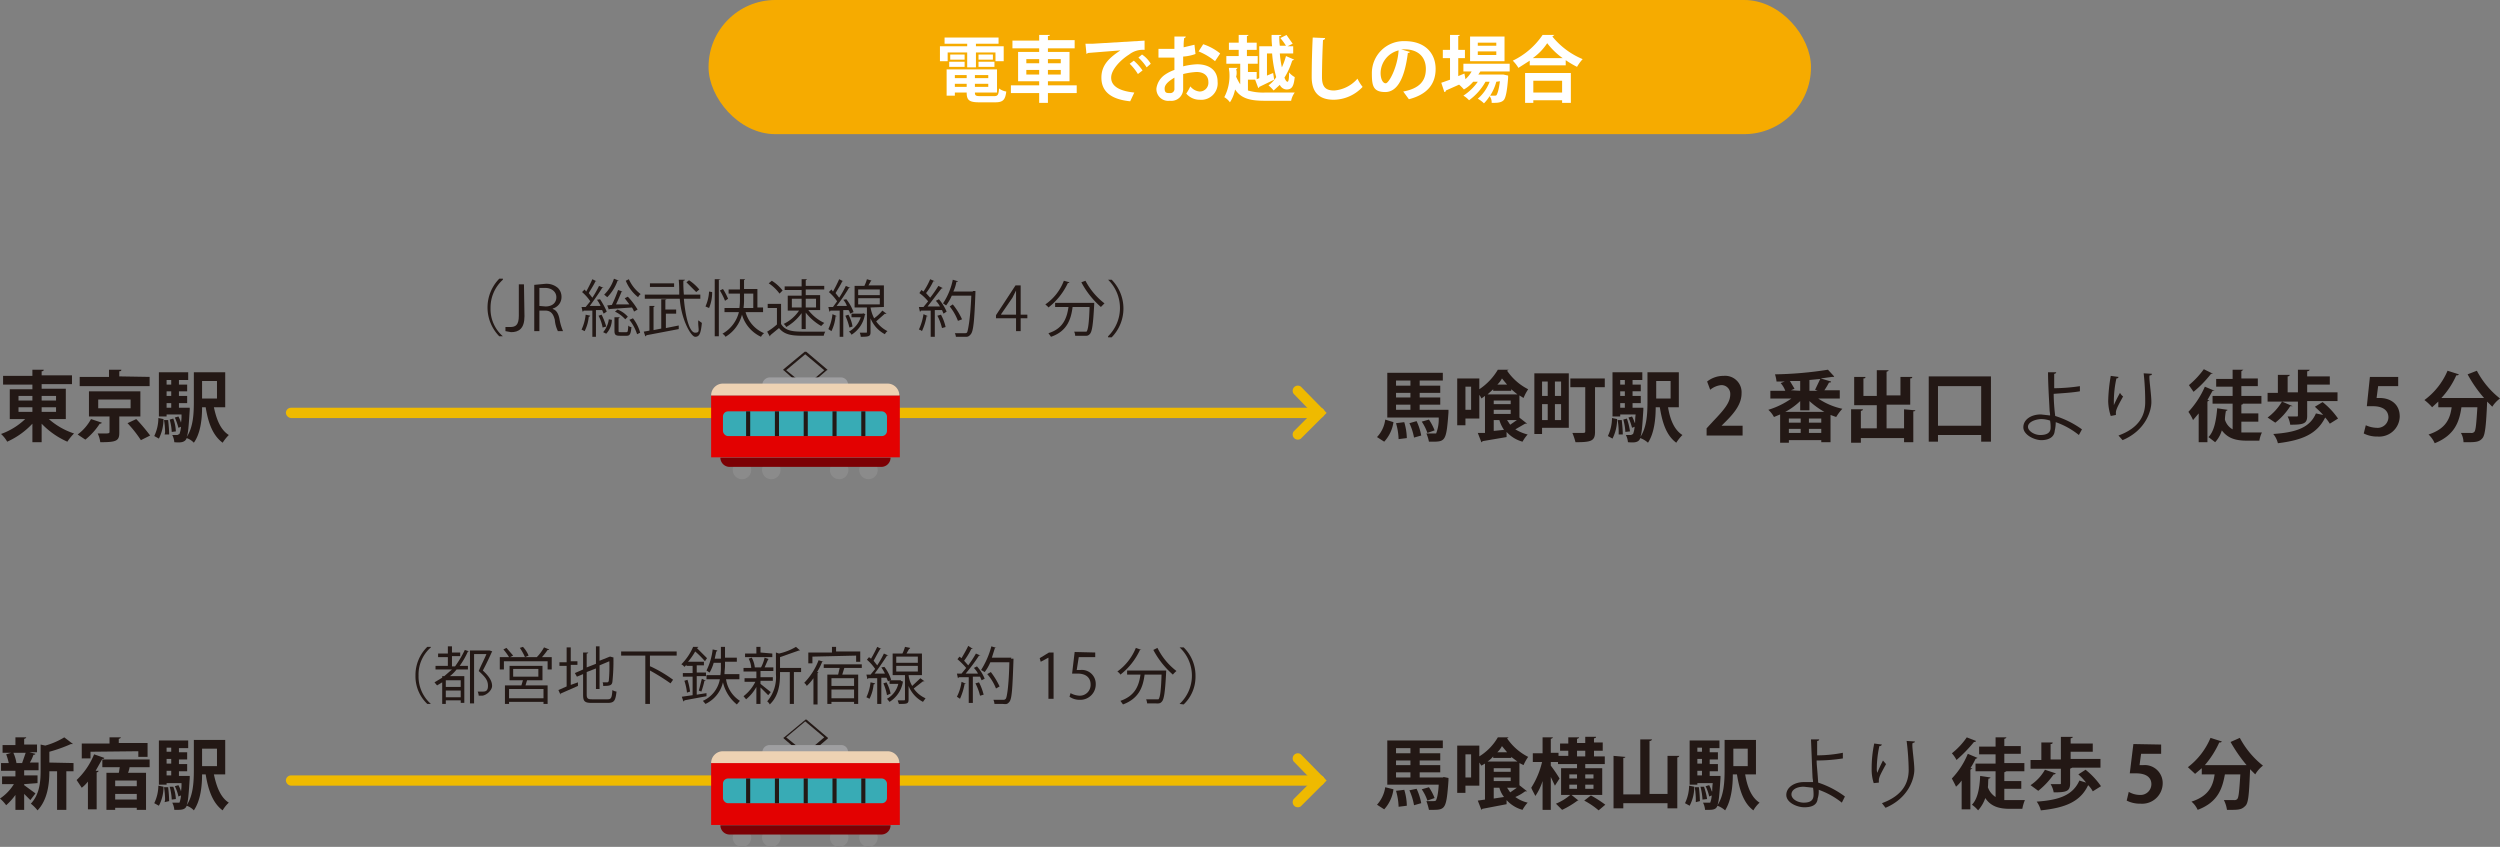 <svg xmlns="http://www.w3.org/2000/svg" xmlns:xlink="http://www.w3.org/1999/xlink" viewBox="0 0 486.2 164.7"><rect x="0" y="0" width="486.2" height="164.7" fill="#808080" stroke="none"/><defs><style>.cls-1{fill:none;}.cls-2{fill:#231815;}.cls-3{fill:#efba00;}.cls-4{fill:#f6ab00;}.cls-5{fill:#fff;}.cls-6{fill:#8b8b8b;}.cls-7{fill:#9f9fa1;}.cls-8{fill:#7c0004;}.cls-9{fill:#e30101;}.cls-10{fill:#edd2b3;}.cls-11{fill:#38abb5;}.cls-12{clip-path:url(#clip-path);}.cls-13{clip-path:url(#clip-path-2);}</style><clipPath id="clip-path"><rect class="cls-1" x="140.6" y="80" width="31.9" height="4.81" rx="1"/></clipPath><clipPath id="clip-path-2"><rect class="cls-1" x="140.6" y="151.4" width="31.9" height="4.81" rx="1"/></clipPath></defs><g id="レイヤー_2" data-name="レイヤー 2"><g id="レイヤー_1-2" data-name="レイヤー 1"><g id="access_map02"><path class="cls-2" d="M12.8,81.5H9.5a13.9,13.9,0,0,0,4.9,2.8,10.1,10.1,0,0,0-1.3,1.6,15.6,15.6,0,0,1-5-3.5V86H6.3V82.4a15.2,15.2,0,0,1-4.9,3.5A6.1,6.1,0,0,0,.2,84.4a13.3,13.3,0,0,0,4.7-2.9h-3V75.7H6.3v-.9H.6V73.1H6.3V71.9H8.5c0,.2-.1.3-.4.3v.8H14v1.7H8.1v.9h4.7ZM3.6,77v.9H6.3V77Zm0,2.2v.9H6.3v-.9ZM10.9,77H8.1v.9h2.8Zm0,3.1v-.9H8.1v.9Z"/><path class="cls-2" d="M19.8,82.2c-.1.2-.2.2-.4.2a13.3,13.3,0,0,1-2.8,3.1l-1.5-1a9.1,9.1,0,0,0,2.6-3Zm9.3-8.9v1.8H15.5V73.3h5.7V71.9h2.4c0,.2-.1.3-.4.3v1ZM27.3,81H23.2v3.2c0,1.6-.7,1.8-3.7,1.8a5.5,5.5,0,0,0-.5-1.7h1.6c.6,0,.7-.1.7-.3V81h-4V76.1h10Zm-8.2-3.3v1.7h6.3V77.7Zm8.3,7.9a23.3,23.3,0,0,0-2.6-3.3l1.7-.8a35.4,35.4,0,0,1,2.7,3.2Z"/><path class="cls-2" d="M31.8,81.5a8.5,8.5,0,0,1-.9,3.8l-.9-.5a8.2,8.2,0,0,0,.8-3.5Zm12-2.3H41.6c.5,2.4,1.3,4.4,2.9,5.4a8.8,8.8,0,0,0-1.2,1.5c-1.9-1.4-2.8-3.8-3.3-6.9h-.7c0,2.3-.3,5.1-1.6,6.9a3.4,3.4,0,0,0-1.4-.9c-.3.9-1.3.9-2.4.8a3.7,3.7,0,0,0-.4-1.4h1l.4-.2a5,5,0,0,0,.3-1.4l-.5.2a12.1,12.1,0,0,0-.7-2l.7-.2a6.1,6.1,0,0,1,.5,1.2h0a7.6,7.6,0,0,0,.1-1.6H32.4V81H30.9V72.4h5.7v1.5H34.8v.9h1.6v1.3H34.8V77h1.6v1.4H34.8v.9h2.1v.4c-.2,3.1-.3,4.7-.6,5.3,1.3-1.9,1.4-4.7,1.4-6.9V72.4h6.1ZM32,84.5a1.5,1.5,0,0,0,.1-.7,13.6,13.6,0,0,0-.2-2.1h.8c.1.9.2,2,.2,2.8Zm1.3-10.6h-.9v.9h.9Zm0,3.1v-.9h-.9V77Zm-.9,1.4v.9h.9v-.9Zm1,5.6a10.9,10.9,0,0,0-.4-2.4l.7-.2a7.9,7.9,0,0,1,.5,2.5Zm8.8-9.9H39.3v3.4h2.9Z"/><path class="cls-2" d="M271,82.1a7.1,7.1,0,0,1-1.8,3.8l-1.4-.9a6,6,0,0,0,1.6-3.4Zm9.7-2.4h1v.5c-.4,5.5-.6,5.7-3.1,5.7h-.7a7.5,7.5,0,0,0-.5-1.6h1.9a7.6,7.6,0,0,0,.5-3.1h-10V72.5h10.8V74h-4.5v1h4v1.4h-4v.9h4v1.4h-4v1h4.6ZM274.3,74h-2.8v1h2.8Zm0,3.3v-.9h-2.8v.9Zm-2.8,1.4v1h2.8v-1Zm.5,6.7a12.4,12.4,0,0,0-.5-3.1l1.6-.2a11.8,11.8,0,0,1,.5,3.1Zm3-.3a11.3,11.3,0,0,0-.9-2.8l1.4-.4a11.3,11.3,0,0,1,.9,2.8Zm2.9-3.5a10.6,10.6,0,0,1,1.1,2.1l-1.4.5a9,9,0,0,0-1.1-2.2Z"/><path class="cls-2" d="M295.6,81.3l1.4,1.1h-.4l-1.9,1.1a8.7,8.7,0,0,0,2.4,1,7.1,7.1,0,0,0-1,1.4,6.5,6.5,0,0,1-3.1-1.9V85l-4.7.8a.2.2,0,0,1-.2.2l-.7-1.8h1.4V77l-.7.5a2.5,2.5,0,0,0-.4-.7v4.6H285v1.3h-1.6V73.6h4.3v2.1a11.7,11.7,0,0,0,3.6-3.8h2.1l-.3.2a10.9,10.9,0,0,0,4.1,3.6,9.1,9.1,0,0,0-.9,1.7l-.8-.5v4.3Zm-9.5-1.6V75.2H285v4.5Zm4.3-3.7v-.3l-1.1,1h5.8l-1.2-1V76Zm3.4,2.6v-.7h-3.3v.7Zm-3.3,1.1v.8h3.3v-.8Zm0,4.1,2-.2a6.6,6.6,0,0,1-.9-1.9h-1.1Zm2.6-9-1-1.2a4.7,4.7,0,0,1-.9,1.2Zm0,6.9.6.9,1.3-.9Z"/><path class="cls-2" d="M305.1,72.6V83.2h-5.2v1.2h-1.5V72.6ZM301,74.2h-1.1V77H301Zm-1.1,4.4v3.1H301V78.6Zm3.7-1.6V74.2h-1.2V77Zm-1.2,4.7h1.2V78.6h-1.2Zm9.7-8.1v1.7h-1.9V84c0,1.8-.8,2-3.8,2a12.7,12.7,0,0,0-.6-1.8h1.5c1,0,1,0,1-.4V75.3h-2.9V73.6Z"/><path class="cls-2" d="M314.5,81.5a8.5,8.5,0,0,1-.9,3.8l-.9-.5a8.2,8.2,0,0,0,.8-3.5Zm12-2.3h-2.1c.4,2.4,1.2,4.4,2.8,5.4a8.8,8.8,0,0,0-1.2,1.5c-1.9-1.4-2.7-3.8-3.2-6.9H322c0,2.3-.3,5.1-1.5,6.9a4.6,4.6,0,0,0-1.5-.9c-.3.9-1.2.9-2.4.8a3.7,3.7,0,0,0-.4-1.4h1l.4-.2a5,5,0,0,0,.3-1.4l-.5.2a12.1,12.1,0,0,0-.7-2l.7-.2a6.1,6.1,0,0,1,.5,1.2h.1a9.7,9.7,0,0,1,.1-1.6h-3V81h-1.5V72.4h5.8v1.5h-1.9v.9h1.6v1.3h-1.6V77h1.6v1.4h-1.6v.9h2.1v.4c-.2,3.1-.3,4.7-.6,5.3,1.3-1.9,1.4-4.7,1.4-6.9V72.4h6.1Zm-11.7,5.3v-.7a13.6,13.6,0,0,0-.2-2.1h.8c.1.9.2,2,.2,2.8ZM316,73.9h-.9v.9h.9Zm0,3.1v-.9h-.9V77Zm-.9,1.4v.9h.9v-.9Zm1,5.6a10.9,10.9,0,0,0-.4-2.4l.7-.2a12.9,12.9,0,0,1,.6,2.5Zm8.8-9.9h-2.8v3.4h2.8Z"/><path class="cls-2" d="M338.9,84.7h-7V83.3l1.2-1.3c2.2-2.3,3.4-3.7,3.4-5.3a1.7,1.7,0,0,0-1.8-1.8,4,4,0,0,0-2.1.9l-.6-1.6a5.1,5.1,0,0,1,3.2-1.1,3.2,3.2,0,0,1,3.5,3.4c0,2-1.3,3.7-3,5.4l-.9.9h4.1Z"/><path class="cls-2" d="M357.8,77.5h-4.2a13.4,13.4,0,0,0,4.7,2,9.5,9.5,0,0,0-1.2,1.6l-1.1-.4V86h-1.8v-.4h-6.3v.5h-1.7V80.6l-1.2.5a4.9,4.9,0,0,0-1.1-1.4,15.7,15.7,0,0,0,4.5-2.2h-4.1V76h2.9a4.6,4.6,0,0,0-.9-1.5l.8-.3h-1.6a7,7,0,0,0-.3-1.4,71.8,71.8,0,0,0,10.3-.9l1.2,1.3c0,.1-.1.1-.2.1h-.2l-2.2.3,2,.6c0,.2-.2.2-.4.2a11.9,11.9,0,0,1-.9,1.5h3Zm-7.7.5a12.7,12.7,0,0,1-2.9,2.1h7.6a15.4,15.4,0,0,1-2.9-2.1v1.8h-1.8Zm.1,4.2v-.8h-2.3v.8Zm-2.3,1.2v.8h2.3v-.8Zm2.2-7.4V74.1h-2l.9,1.5-.7.3Zm4.1,6.2v-.8h-2.4v.8Zm-2.4,2h2.4v-.8h-2.4Zm1.7-8.2-.5-.2,1-2.1-2.1.2V76Z"/><path class="cls-2" d="M370.3,79.6l2.2.2c0,.1-.1.2-.4.2v6h-1.8v-.8h-8.4v.9H360V79.6h2.3c0,.2-.2.3-.4.3v3.4H365V78.8h-4.4V73.3h2.2c0,.2-.1.3-.4.3v3.4H365v-5h2.3c0,.1-.1.2-.4.3v4.6h2.7V73.3h2.3c0,.2-.1.3-.4.3v5.1h-4.6v4.6h3.4Z"/><path class="cls-2" d="M375.1,73.2h12.1V85.9h-1.9V84.6h-8.4v1.3h-1.8Zm1.8,9.6h8.4V75.1h-8.4Z"/><path class="cls-2" d="M404.3,84.6a15.3,15.3,0,0,0-4.5-2.5,7.9,7.9,0,0,1-.2,1.7c-.1,1.3-1.3,1.8-2.6,1.8s-3.5-1-3.5-2.5,1.5-2.5,3.4-2.5l1.8.2c0-.4-.1-.8-.1-1.1-.1-2-.3-5.1-.3-7.3h1.6a.4.4,0,0,1-.4.3v2.8a35.2,35.2,0,0,0,5-.4v1c-1.7.3-4,.4-5.1.5a37.3,37.3,0,0,0,.3,4.3,18.1,18.1,0,0,1,5.2,2.6Zm-7.4-3.1c-1.4.1-2.5.7-2.5,1.5s1.2,1.6,2.4,1.6,2-.4,2-1.4a6.6,6.6,0,0,0-.1-1.4A5.7,5.7,0,0,0,396.9,81.5Z"/><path class="cls-2" d="M410.5,80.9A9.8,9.8,0,0,1,410,78a32.5,32.5,0,0,1,.5-4.9l1.5.2c0,.2-.2.3-.4.3a21.2,21.2,0,0,0-.5,4.4v.8a26.8,26.8,0,0,1,1.2-2.4,2,2,0,0,0,.6.7c-1.1,2-1.4,2.6-1.4,3.2v.4Zm8-8.2c0,.2-.1.3-.4.3s.3,3.5.3,5.2-1.1,5.5-5.6,7.4l-.8-.9c4.1-1.5,5.2-4,5.2-6.5a49.8,49.8,0,0,0-.3-5.6Z"/><path class="cls-2" d="M430.7,76h-.4l-1,1.8h.4l-.4.3V86h-1.7V80.4l-1.1,1.3a8.3,8.3,0,0,0-.9-1.6,17.3,17.3,0,0,0,3.2-4.9Zm-.3-3.3H430a22.3,22.3,0,0,1-3.4,3.5l-.9-1.3a17,17,0,0,0,2.9-3.1Zm5.5,9.3v2.1h4a6,6,0,0,0-.5,1.6H437c-2.1,0-3.7-.4-4.9-2a5.8,5.8,0,0,1-1.3,2.3L429.5,85c1.1-1.1,1.5-3.2,1.7-5.6l2,.3c0,.1-.1.2-.3.2a11.1,11.1,0,0,0-.2,1.7,3.2,3.2,0,0,0,1.5,1.9v-5h-3.9V77h3.9V75.2H431V73.7h3.2V71.9h2.1l-.4.3v1.4h3.2v1.5h-3.2V77h3.9v1.5h-3.6c0,.1-.1.2-.3.2v1.7h3.3V82Z"/><path class="cls-2" d="M448.7,80.9c0,1.5-.7,1.7-3.3,1.7a4.9,4.9,0,0,0-.5-1.6h1.7c.2,0,.3,0,.3-.2V78.1H441V76.4h2V72.9h2.3c0,.2-.2.3-.4.3v3.1h2V71.9h2.3a.5.5,0,0,1-.5.3v1h4.4v1.6h-4.4v1.5h5.9v1.7h-5.9ZM445.9,79h-.5a12.6,12.6,0,0,1-2.9,3.2l-1.5-1a10.4,10.4,0,0,0,2.8-3.1Zm5.8-.8a14.9,14.9,0,0,1,3,3.2l-1.6,1a7.4,7.4,0,0,0-.9-1.2c-1.6,3.2-4.4,4.4-9.2,5a4.4,4.4,0,0,0-.9-1.8c4.4-.3,7.1-1.2,8.3-4l1.4.3c-.5-.6-1.1-1.1-1.6-1.6Z"/><path class="cls-2" d="M466.4,73.3v1.8h-3.9l-.3,2.3h.6c2,0,3.9,1.1,3.9,3.6a4,4,0,0,1-4.3,3.9,5.7,5.7,0,0,1-2.7-.6l.4-1.6a5.4,5.4,0,0,0,2.1.5,2.1,2.1,0,0,0,2.3-2c0-1.4-1.1-2.2-3-2.2h-1.2l.6-5.7Z"/><path class="cls-2" d="M483.1,77.4a25.1,25.1,0,0,1-3.2-4.6l1.8-.7a16.7,16.7,0,0,0,4.5,5.4,5.7,5.7,0,0,0-1.5,1.6l-1-1c-.2,4.7-.4,6.5-.9,7.1s-1,.8-2.6.8h-1.1a3.7,3.7,0,0,0-.5-1.8h1.9a.8.8,0,0,0,.7-.2c.3-.3.4-1.7.6-4.8h-3.1c-.4,2.7-1.2,5.4-5.2,7a5.2,5.2,0,0,0-1.2-1.7c3.4-1.1,4.2-3.1,4.5-5.3h-2.6V78.1L473,79.2a10,10,0,0,0-1.5-1.4,13.7,13.7,0,0,0,4.5-5.7l2.2.7c-.1.2-.3.2-.5.2a16,16,0,0,1-2.9,4.4h8.3Z"/><path class="cls-2" d="M97.8,54.4a7.3,7.3,0,0,0-2.4,5.5,7,7,0,0,0,2.4,5.5h-.7a8,8,0,0,1,0-11.2h.7Z"/><path class="cls-2" d="M102,61.5c0,2.4-1.1,3.1-2.6,3.1l-1.1-.2v-.8h.9c1.1,0,1.7-.4,1.7-2.2V55.3h1Z"/><path class="cls-2" d="M107.5,60.1c.7.2,1.1.9,1.3,1.9a10.4,10.4,0,0,0,.7,2.4h-1a6,6,0,0,1-.6-2.2c-.3-1.2-.8-1.8-1.9-1.8h-1.1v4h-1v-9l2.1-.2a3.4,3.4,0,0,1,2.5.8,2.4,2.4,0,0,1,.7,1.7,2.3,2.3,0,0,1-1.7,2.3Zm-1.4-.5c1.3,0,2.1-.7,2.1-1.8s-1-1.8-2.1-1.8h-1.2v3.5Z"/><path class="cls-2" d="M116.7,58.2a14.7,14.7,0,0,1,1.3,2.4l-.6.4-.3-.7h-1.2v5.2h-.7V60.4h-1.7a.2.2,0,0,1-.2.2l-.2-.9h.8l.9-1.1a9,9,0,0,0-1.6-1.8l.5-.5.3.4c.4-.7.9-1.7,1.2-2.4l.8.4h-.2c-.3.7-.9,1.6-1.3,2.3l.7.9a18.6,18.6,0,0,0,1.3-2.3l.9.4h-.3c-.6,1-1.6,2.4-2.4,3.5h2.1a6.3,6.3,0,0,0-.7-1.2Zm-1.9,3.2c-.1.1-.1.2-.3.2a7.7,7.7,0,0,1-.8,2.8l-.6-.3a9.2,9.2,0,0,0,.8-2.9Zm2.4,2.3a7.9,7.9,0,0,0-.8-2.3l.6-.2a13.6,13.6,0,0,1,.9,2.3Zm1.8-1.5a4.1,4.1,0,0,1-1.1,2.7l-.6-.3a4.8,4.8,0,0,0,1.1-2.5Zm1.4-7.6h-.3a8.7,8.7,0,0,1-2,3.2l-.6-.5a7.4,7.4,0,0,0,1.9-3.1ZM119,59.3a25.2,25.2,0,0,0,1.2-2.9l.9.3h-.2c-.3.7-.7,1.7-1.1,2.5h2.6l-.9-1.2.6-.3a13.8,13.8,0,0,1,1.9,2.5l-.7.4a3,3,0,0,0-.4-.8l-4.4.3c0,.1,0,.1-.1.1l-.3-.8Zm1.3,5c0,.3,0,.3.4.3h1.1c.3,0,.3-.1.4-1.3a.7.7,0,0,0,.6.3c-.1,1.3-.3,1.7-.9,1.7h-1.3c-.9,0-1.1-.2-1.1-1V61.7h1a.2.2,0,0,1-.2.2Zm1.3-2.2a6.5,6.5,0,0,0-2-1.5l.5-.4a5.1,5.1,0,0,1,2,1.4Zm.7-7.8a7.4,7.4,0,0,0,2.3,2.9,1.5,1.5,0,0,0-.5.6,7.7,7.7,0,0,1-2.4-3.2ZM123.9,65a8.6,8.6,0,0,0-1.5-2.8l.7-.3a8.1,8.1,0,0,1,1.4,2.8Z"/><path class="cls-2" d="M129.5,61v2.8l2.5-.5V64l-6.3,1.2a.2.2,0,0,1-.2.2l-.3-.9,1.1-.2V59.5h1a.2.2,0,0,1-.2.2v4.5l1.5-.3V58.2h1c0,.1-.1.1-.2.1v1.9h2.1V61Zm6.7-2.9H133c.3,3.6,1.1,6.6,2.2,6.6s.5-.7.6-2.4l.7.5c-.2,2.1-.5,2.7-1.3,2.7s-2.7-3.3-3-7.4h-6.8v-.8h6.7c0-.9,0-1.9-.1-2.9h1.2c0,.1-.1.2-.3.2a24.4,24.4,0,0,0,.1,2.7h3.2Zm-5.1-3v.7h-4.7v-.7Zm2.9-.6a9,9,0,0,1,2,1.8l-.6.5-1.9-1.9Z"/><path class="cls-2" d="M138.5,56.8a7.8,7.8,0,0,1-.6,3.1l-.7-.3a8.2,8.2,0,0,0,.7-2.9Zm.5-2.5h1.1c0,.1-.1.1-.3.1V65.4H139Zm1.6,1.9a11.8,11.8,0,0,1,1,1.9l-.6.4a12.4,12.4,0,0,0-1-2Zm7.8,4.5H145a6.2,6.2,0,0,0,3.6,4.1,2,2,0,0,0-.6.7,6.9,6.9,0,0,1-3.7-4.3,7.1,7.1,0,0,1-3.2,4.3,1.7,1.7,0,0,0-.6-.6,6.6,6.6,0,0,0,3.2-4.2h-2.8v-.8h2.9a12.1,12.1,0,0,0,.1-1.9v-.9h-2.2v-.8h2.2v-2h1c0,.1-.1.1-.2.2v1.7h2.6v3.6h1.1Zm-3.7-3.6V58a12.1,12.1,0,0,1-.1,1.9h1.9V57.1Z"/><path class="cls-2" d="M151.9,59.1V63c.9,1.5,2.6,1.5,4.8,1.5h3.8a2.6,2.6,0,0,0-.3.8h-3.3c-2.5,0-4.2,0-5.4-1.5l-1.7,1.4c0,.1,0,.2-.1.2l-.5-.9a11.5,11.5,0,0,0,1.9-1.4V59.9h-1.8v-.8Zm-1.8-4.5a7.8,7.8,0,0,1,2.1,1.9l-.6.6a8.1,8.1,0,0,0-2.1-2Zm5.8,9.4V60.9a9.6,9.6,0,0,1-3,2.7,1.5,1.5,0,0,0-.5-.6,7.5,7.5,0,0,0,3-2.6h-2.2V57.5h2.7V56.4h-3.3v-.7h3.3V54.3h1c0,.1,0,.1-.2.2v1.1h3.6v.7h-3.6v1.1h2.8v2.9h-2.3a8.4,8.4,0,0,0,3.1,2.5l-.6.6a10.4,10.4,0,0,1-3-2.6V64ZM154,58.1v1.7h1.9V58.1Zm4.7,0h-2v1.7h2Z"/><path class="cls-2" d="M164.6,58.2a9.1,9.1,0,0,1,1.4,2.5l-.7.3a1.1,1.1,0,0,0-.3-.7h-1v5.2h-.7V60.4h-1.8a.2.2,0,0,1-.2.2l-.2-.9h.9l.8-1.1a9,9,0,0,0-1.6-1.8l.5-.5.3.4c.4-.7.9-1.7,1.2-2.4l.8.4h-.2c-.3.7-.9,1.6-1.3,2.3l.7.9a18.6,18.6,0,0,0,1.3-2.3l.9.4h-.3a31.4,31.4,0,0,1-2.4,3.5h2a3.5,3.5,0,0,0-.7-1.2Zm-1.8,3.3h-.3a8.2,8.2,0,0,1-.8,2.9l-.6-.4a9.2,9.2,0,0,0,.8-2.9Zm2.2-.3a7,7,0,0,1,.8,2.3l-.6.2a12.7,12.7,0,0,0-.8-2.3Zm2.8-.3.5.2a.1.1,0,0,1-.1.1,5.7,5.7,0,0,1-2.6,3.9,1.5,1.5,0,0,0-.5-.6,5,5,0,0,0,2.3-2.8h-1.8V61h2.2Zm1.5-1.1a7.4,7.4,0,0,0,.7,2.1,7.7,7.7,0,0,0,1.6-1.5l.8.6s-.1.1-.3,0l-1.7,1.5a6,6,0,0,0,2.2,1.9,1.5,1.5,0,0,0-.5.6,6,6,0,0,1-2.8-3.1v2.7c0,.8-.3.9-1.9.9a2.4,2.4,0,0,0-.2-.8h1.2c.1,0,.2,0,.2-.1V59.8h-2.4V55.6h1.9a6.9,6.9,0,0,0,.5-1.3l1,.3h-.2l-.5.9h3v4.2Zm-2.4-3.5v1.1h4.2V56.3Zm0,1.7v1.2h4.2V58Z"/><path class="cls-2" d="M180.5,61.5h-.3a11,11,0,0,1-.9,2.9,1.1,1.1,0,0,0-.6-.3,10.7,10.7,0,0,0,.9-3Zm1.3-6.8h-.3a10.9,10.9,0,0,1-1.4,2.3l.8.9a24.4,24.4,0,0,0,1.6-2.3l.8.4c0,.1-.1.1-.2.1l-2.7,3.5h2.4a4.4,4.4,0,0,0-.8-1.1l.6-.3a9.3,9.3,0,0,1,1.5,2.4l-.6.4-.3-.7h-1.4v5.2H181V60.4h-1.9a.2.2,0,0,1-.2.2l-.2-.9h.9l.9-1.1a8.7,8.7,0,0,0-1.7-1.6l.4-.6.4.3a14.1,14.1,0,0,0,1.3-2.4Zm1.4,9.1a10.4,10.4,0,0,0-.9-2.4l.7-.2a8.9,8.9,0,0,1,.9,2.4Zm6-7.2h.5v.3c-.2,5.6-.4,7.5-.9,8.1s-.7.5-1.5.5h-1.4a1.9,1.9,0,0,0-.2-.7h1.9c.2,0,.4,0,.5-.2s.6-2.2.8-7.1h-3.8a8.6,8.6,0,0,1-1.1,1.9l-.6-.4a13,13,0,0,0,1.9-4.6l1,.3c0,.1-.1.1-.3.1a7,7,0,0,1-.6,1.9h3.8Zm-3.9,2.6a13.5,13.5,0,0,1,1.8,2.9l-.8.3a10.3,10.3,0,0,0-1.6-2.8Z"/><path class="cls-2" d="M198.5,64.4h-.9V61.9h-3.9v-.6l3.8-5.8h1v5.7h1.3v.7h-1.3Zm-3.8-3.2h2.9V56.5h0l-.7,1.4-2.2,3.2Z"/><path class="cls-2" d="M208,54.9c-.1.1-.2.2-.3.1a13.1,13.1,0,0,1-3.8,4.8c-.1-.2-.4-.4-.6-.6a9.8,9.8,0,0,0,3.6-4.6Zm4.2,4h.6v.3c-.2,3.8-.4,5.2-.8,5.7s-.7.4-1.4.4h-1.5a1.9,1.9,0,0,0-.2-.8h2.4c.3-.3.5-1.6.6-4.8h-3.3c-.3,2.3-1,4.7-4.2,5.8l-.5-.7c2.9-.9,3.6-3,3.9-5.1h-2.6v-.8Zm-1.1-4.3a13.4,13.4,0,0,0,3.7,4.4l-.7.7a16.8,16.8,0,0,1-3.8-4.8Z"/><path class="cls-2" d="M215.5,65.4a7.7,7.7,0,0,0,0-11h.7a8,8,0,0,1,0,11.2h-.7Z"/><path class="cls-3" d="M56.6,81.3h200a1,1,0,0,0,1-1,.9.9,0,0,0-1-1H56.6a1,1,0,0,0-1,1,1.1,1.1,0,0,0,1,1"/><path class="cls-3" d="M251.6,76.6l3.6,3.7-3.6,3.6a1,1,0,0,0,1.4,1.4l5-5-5-5.1a1,1,0,0,0-1.4,1.4Z"/><rect class="cls-4" x="137.8" width="214.4" height="26.09" rx="13"/><path class="cls-5" d="M184.3,10.2v1.7h-1.5V9h5.3V8.5h-4.4V7.3h10.5V8.5h-4.4V9h5.4v2.9h-1.6V10.2h-3.8v2.9h-1.7V10.2Zm5.3,7.8c0,.6.2.7,1.1.7h2.6c.8,0,.9-.3,1-1.5a3,3,0,0,0,1.4.6c-.2,1.7-.7,2.1-2.2,2.1h-3c-2,0-2.5-.4-2.5-1.9h-2.3v.6h-1.6V13.5h9.8V18Zm-5-5V12h3v1Zm.2-2.4h2.8v1h-2.8Zm3.2,4h-2.3v.6H188Zm-2.3,2.3H188v-.6h-2.3Zm6.5-1.7v-.6h-2.6v.6Zm-2.6,1.7h2.6v-.6h-2.6Zm.7-6.3h2.8v1h-2.8Zm0,2.4V12h3.1v1Z"/><path class="cls-5" d="M209.4,16.6v1.5h-5.6V20h-1.7V18.1h-5.5V16.6h5.5v-.8H198V10.1h4.1V9.4h-5.2V7.9h5.2V6.8h2.1c0,.1-.1.2-.4.2v.8H209V9.4h-5.2v.7H208v5.7h-4.2v.8Zm-9.8-5.1v.8h2.5v-.8Zm0,3h2.5v-.9h-2.5Zm6.7-3h-2.5v.8h2.5Zm0,3v-.9h-2.5v.9Z"/><path class="cls-5" d="M211.1,8.5h1.5l10-.6V9.7a4.3,4.3,0,0,0-3,.9c-1.6,1-3.5,2.9-3.5,4.5s1.5,2.6,4.5,2.9l-.8,1.7c-4-.4-5.6-2.1-5.6-4.6s1.6-3.9,3.7-5.3l-6.3.5-.3.2Zm9.4,3.3a10.1,10.1,0,0,1,1.7,1.9l-.9.7a10,10,0,0,0-1.6-2Zm1.6-1.2a5.7,5.7,0,0,1,1.7,1.8l-.8.7a9.5,9.5,0,0,0-1.6-1.9Z"/><path class="cls-5" d="M232.5,10.5a8.5,8.5,0,0,1-2.4.5v1.9a13.6,13.6,0,0,1,2.7-.4c2.3,0,4,1.1,4,3.4a3.2,3.2,0,0,1-3.5,3.5,3.4,3.4,0,0,1-2.6-1.2,10,10,0,0,0,.8-1.4,2.6,2.6,0,0,0,1.8,1,1.7,1.7,0,0,0,1.7-1.9c0-1.1-.8-1.9-2.3-1.9a13.8,13.8,0,0,0-2.6.4v2.8a2.3,2.3,0,0,1-2.6,2.4,2.3,2.3,0,0,1-2.6-2.4,3.9,3.9,0,0,1,1.7-2.7,7.6,7.6,0,0,1,1.8-.9V11.2h-3.1V9.5h3.1V7.1h2.2a.3.3,0,0,1-.3.3,10.3,10.3,0,0,0-.1,1.8l2.1-.5Zm-4.1,4.6c-.8.5-1.9,1.2-1.9,2.1s.4.9,1,.9a.8.8,0,0,0,.9-.9Zm7.9-3.2a12.3,12.3,0,0,0-3.2-1.9l.9-1.4a10.4,10.4,0,0,1,3.3,1.8Z"/><path class="cls-5" d="M242.7,17.6a10.6,10.6,0,0,0,3.3.4h5.8a3.9,3.9,0,0,0-.7,1.6H246c-2.8,0-4.6-.4-5.8-2.2a6.9,6.9,0,0,1-1,2.5,3.6,3.6,0,0,0-1.1-1,8.9,8.9,0,0,0,1-4.6c0-.4-.1-.7-.1-1.1h1.7l-.3.3a1.3,1.3,0,0,1,.1.6,2.2,2.2,0,0,1-.1.8,10.2,10.2,0,0,0,.8,1.5V12.4h-2.7V10.9h2.4V9.7H239V8.3h1.9V6.8h1.9c0,.1-.1.2-.3.2V8.3h1.9V9.7h-1.9v1.2h2.1v1.5h-1.9V14h1.7v1.4l.5-.2V9h2.5a16.2,16.2,0,0,1-.1-2.2h1.9c0,.1-.1.2-.4.2a12.1,12.1,0,0,0,.1,1.9h1.2A11.6,11.6,0,0,0,249,7.4l1.2-.6,1.2,1.7-1,.5h1.1v1.4h-2.6a19.3,19.3,0,0,0,.4,2.7,14.3,14.3,0,0,0,.8-2.2l1.6.7-.4.2a14,14,0,0,1-1.5,3.3c.2.5.4.8.6.8s.3-.6.3-1.8a4.4,4.4,0,0,0,1.1.9c-.2,1.9-.6,2.4-1.6,2.4a1.5,1.5,0,0,1-1.3-.9l-1.2,1.1a9.4,9.4,0,0,0-1-1,5.8,5.8,0,0,0,1.5-1.6,24.1,24.1,0,0,1-.8-4.6h-1v4.3l1.2-.5.2,1.3-2.9,1.4a.2.2,0,0,1-.2.2l-.6-1.6h-1.4Z"/><path class="cls-5" d="M257.7,7.4c0,.2-.1.3-.4.4-.1,1.8-.2,5.1-.2,7.2s.9,2.6,2.4,2.6a6.7,6.7,0,0,0,4.5-2.3,8.6,8.6,0,0,0,1,1.6,7.8,7.8,0,0,1-5.6,2.5c-3.1,0-4.3-1.7-4.3-4.4s.1-6,.2-7.7Z"/><path class="cls-5" d="M274.2,10.1c0,.1-.2.2-.4.2-.6,4.8-2,7.6-4.4,7.6s-2.6-1.3-2.6-3.7A6.2,6.2,0,0,1,273.2,8c4,0,6,2.4,6,5.4s-1.7,5-5.2,5.9l-1.1-1.5c3.2-.6,4.4-2.1,4.4-4.4s-1.5-3.8-4.1-3.8h-.7ZM272,9.8a4.6,4.6,0,0,0-3.5,4.4c0,1.1.4,2,1,2S271.8,13.1,272,9.8Z"/><path class="cls-5" d="M293.6,13.9h-5.7l-.4.6h4.9l.9.2v.4c-.2,2.8-.5,3.9-.8,4.3s-.9.6-1.8.6h-.6a2,2,0,0,0-.4-1.3,7.6,7.6,0,0,1-1.1,1.4,5.4,5.4,0,0,0-1.2-.9,8.1,8.1,0,0,0,2.3-3.3h-.8a11.2,11.2,0,0,1-3.2,3.6,4.8,4.8,0,0,0-1.1-.9,10.2,10.2,0,0,0,2.8-2.7h-.9a6.5,6.5,0,0,1-1.8,1.5,9.4,9.4,0,0,0-1-1h.2l-2.7,1.2a.3.3,0,0,1-.3.3l-.6-1.8,1.7-.6V11.3h-1.4V9.7H282V6.8h1.9c0,.1-.1.2-.3.2V9.7h1.3v1.6h-1.3v3.5l1.2-.5.2,1.1a5.7,5.7,0,0,0,1.2-1.5h-1.6V12.4h9Zm-1-6.8v4.8h-6.7V7.1ZM291,8.9V8.3h-3.6v.6Zm0,1.8V10h-3.6v.7Zm0,5.2a9.3,9.3,0,0,1-1.2,2.7h.9c.2,0,.3,0,.4-.2s.4-.9.6-2.6Z"/><path class="cls-5" d="M297.5,11.8l-2.2,1.4a6.7,6.7,0,0,0-1.1-1.4,14.6,14.6,0,0,0,5.8-5h2.3l-.4.3a15,15,0,0,0,5.9,4.4,8.3,8.3,0,0,0-1.1,1.5,17.9,17.9,0,0,1-2.2-1.3v1h-7Zm-.9,8.2V14.2h8.9V20h-1.7v-.5h-5.6V20Zm7.3-8.7a13.9,13.9,0,0,1-3-2.9,10.9,10.9,0,0,1-2.8,2.9Zm-.1,4.4h-5.6V18h5.6Z"/><path class="cls-2" d="M157.8,74.5h-.1c-.1-.1-.1-.3,0-.3l2.6-2.2-3.7-3.1-3.7,3.1,2.7,2.2c.1,0,.1.2,0,.3h-.4L152.4,72h-.1a.3.3,0,0,1,.1-.2l4.1-3.4h.3l4,3.4c.1,0,.1.1.1.2h-.1L158,74.4Z"/><circle class="cls-6" cx="144.3" cy="91.4" r="1.8"/><circle class="cls-6" cx="150" cy="91.4" r="1.8"/><circle class="cls-6" cx="163.2" cy="91.4" r="1.8"/><circle class="cls-6" cx="168.9" cy="91.4" r="1.8"/><path class="cls-7" d="M163.6,73.4H149.7a1.5,1.5,0,0,0-1.4,1.1l-.2,1h17.1l-.3-1A1.4,1.4,0,0,0,163.6,73.4Z"/><path class="cls-8" d="M171.4,90.8H141.9a1.8,1.8,0,0,1-1.8-1.8h33.1A1.8,1.8,0,0,1,171.4,90.8Z"/><rect class="cls-9" x="138.3" y="76.9" width="36.7" height="12.04"/><path class="cls-10" d="M174.9,76.9H138.3a2.3,2.3,0,0,1,2.3-2.3h32a2.3,2.3,0,0,1,2.3,2.3Z"/><rect class="cls-11" x="140.6" y="80" width="31.9" height="4.81" rx="1"/><g class="cls-12"><rect class="cls-2" x="145.1" y="79.6" width="0.8" height="5.64"/><rect class="cls-2" x="150.7" y="79.6" width="0.8" height="5.64"/><rect class="cls-2" x="156.3" y="79.6" width="0.8" height="5.64"/><rect class="cls-2" x="161.9" y="79.6" width="0.8" height="5.64"/><rect class="cls-2" x="167.5" y="79.6" width="0.8" height="5.64"/></g><path class="cls-2" d="M4.7,152.5v.2l2.2,1.6-1,1.3-1.2-1.2v3.1H3v-2.9a12,12,0,0,1-1.8,2A7.4,7.4,0,0,0,0,155.3a9.1,9.1,0,0,0,2.7-2.8H.4V151H3v-1.1H.2v-1.5H1.7a10.9,10.9,0,0,0-.5-1.7l1-.3H.5v-1.5H3v-1.5H5.1c0,.1-.1.2-.4.3v1.1H7.2v1.5H5.7l1.2.3c0,.1-.2.2-.4.2a6.6,6.6,0,0,1-.7,1.5H7.5v1.5H4.7v1H7.3v1.5Zm-.4-4.1.7-2H2.6a7.6,7.6,0,0,1,.6,2H4.3Zm10,0V150H12.9v7.5H11.1V150H9.6c0,2.3-.3,5.5-2.3,7.6A8,8,0,0,0,6,156.3c1.7-1.8,1.9-4.3,1.9-6.4v-5.1l.9.2a14.2,14.2,0,0,0,3.7-1.6l1.7,1.3h-.4a28.9,28.9,0,0,1-4.2,1.5v2.1Z"/><path class="cls-2" d="M17.1,152a6.8,6.8,0,0,1-1.2,1.2l-1-1.5a14.2,14.2,0,0,0,3.4-5l2,.7c-.1.2-.2.2-.4.2l-1.3,2.3h.6c-.1.2-.2.3-.4.3v7.2H17.1Zm.5-5.8v1.3H15.9v-2.9h5.4v-1.2h2.2c0,.1-.1.2-.4.3v.8h5.6v2.7H26.9v-1.1Zm11.5,3H25.2a4.5,4.5,0,0,1-.3,1.1h3.5v7.2H26.6v-.4H22.4v.4H20.7v-7.2h2.4c.1-.3.1-.7.2-1.1H19.9v-1.5h9.2Zm-2.5,3.7v-1.1H22.4v1.1Zm-4.2,2.6h4.2v-1.1H22.4Z"/><path class="cls-2" d="M31.8,153a7.8,7.8,0,0,1-.9,3.7l-.9-.5a8.1,8.1,0,0,0,.8-3.4Zm12-2.4H41.6c.5,2.4,1.3,4.5,2.9,5.5a6.1,6.1,0,0,0-1.2,1.5c-1.9-1.4-2.8-3.9-3.3-7h-.7c0,2.3-.3,5.1-1.6,7a3.4,3.4,0,0,0-1.4-.9c-.3.9-1.3.8-2.4.8a3.7,3.7,0,0,0-.4-1.4h1.4a5,5,0,0,0,.3-1.4l-.5.2a8,8,0,0,0-.7-2l.7-.2a6.1,6.1,0,0,1,.5,1.2h0a8.1,8.1,0,0,0,.1-1.6H32.4v.3H30.9v-8.6h5.7v1.5H34.8v.8h1.6v1.4H34.8v.9h1.6v1.4H34.8v.9h2.1v.4c-.2,3.1-.3,4.6-.6,5.3,1.3-1.9,1.4-4.7,1.4-6.9v-5.8h6.1ZM32,156a1.7,1.7,0,0,0,.1-.7,16.4,16.4,0,0,0-.2-2.2h.8a26.5,26.5,0,0,1,.2,2.7Zm1.3-10.6h-.9v.8h.9Zm0,3.1v-.9h-.9v.9Zm-.9,1.4v.9h.9v-.9Zm1,5.6A11.8,11.8,0,0,0,33,153h.7a7.9,7.9,0,0,1,.5,2.4Zm8.8-9.9H39.3V149h2.9Z"/><path class="cls-2" d="M271,153.5a7.1,7.1,0,0,1-1.8,3.9l-1.4-.9a6.4,6.4,0,0,0,1.6-3.4Zm9.7-2.4,1,.2v.5c-.4,5.5-.6,5.7-3.1,5.7h-.7a10.9,10.9,0,0,0-.5-1.7h1.2c.4,0,.6,0,.7-.2s.4-1,.5-3h-10V144h10.8v1.5h-4.5v1h4v1.4h-4v.9h4v1.4h-4v1h4.6Zm-6.4-5.6h-2.8v1h2.8Zm0,3.3v-.9h-2.8v.9Zm-2.8,1.4v1h2.8v-1Zm.5,6.7a12.4,12.4,0,0,0-.5-3.1l1.6-.2a11.2,11.2,0,0,1,.5,3.1Zm3-.3a12,12,0,0,0-.9-2.9l1.4-.3a11.3,11.3,0,0,1,.9,2.8Zm2.9-3.5a10.6,10.6,0,0,1,1.1,2.1l-1.4.5a9,9,0,0,0-1.1-2.2Z"/><path class="cls-2" d="M295.6,152.8l1.4,1.1h-.4a8.6,8.6,0,0,1-1.9,1.1,6.6,6.6,0,0,0,2.4,1.1,7.1,7.1,0,0,0-1,1.4,6.5,6.5,0,0,1-3.1-1.9v.8l-4.7.9-.2.2-.7-1.8,1.4-.2v-7l-.7.4-.4-.6v4.5H285v1.4h-1.6V145h4.3v2.1a10.6,10.6,0,0,0,3.6-3.7h2.1l-.3.2a10.9,10.9,0,0,0,4.1,3.6,8.3,8.3,0,0,0-.9,1.6l-.8-.4v4.3Zm-9.5-1.6v-4.5H285v4.5Zm4.3-3.8v-.3a5.2,5.2,0,0,1-1.1,1h5.8l-1.2-.9v.2Zm3.4,2.7v-.7h-3.3v.7Zm-3.3,1.1v.7h3.3v-.7Zm0,4.1,2-.3a5.1,5.1,0,0,1-.9-1.8h-1.1Zm2.6-9-1-1.2a4.7,4.7,0,0,1-.9,1.2Zm0,6.9.6.9,1.3-.9Z"/><path class="cls-2" d="M311.6,149.4v5.2h-8v-5.2h3.1v-.8H303v-.4h-1.4v.7a27.9,27.9,0,0,1,1.7,2.5l-.9,1.4-.8-1.7v6.4H300v-5.6a11.2,11.2,0,0,1-1.4,2.9c-.2-.4-.6-1.1-.8-1.6a16.4,16.4,0,0,0,2.1-5h-1.8v-1.7H300v-3.1h2c0,.1-.1.2-.4.3v2.7h1.5v.6H305V146h-1.6v-1.4H305v-1.2h2.1c0,.1-.1.2-.4.3v.8h1.6v-1.2h2.1c0,.2-.1.2-.4.3v.8h1.7V146H310v1.1h2.1v1.5h-3.8v.8Zm-4.6,6.3h-.2a17,17,0,0,1-3,1.8l-1.2-1.2a10.2,10.2,0,0,0,2.9-1.8Zm-1.8-5.1v.8h1.5v-.8Zm0,2.8h1.5v-.8h-1.5Zm1.5-7.4v1.1h1.6V146Zm4.2,11.6a15.2,15.2,0,0,0-2.8-1.9l1.3-1a22.7,22.7,0,0,1,2.8,1.8Zm-1-6.2v-.8h-1.6v.8Zm0,2v-.8h-1.6v.8Z"/><path class="cls-2" d="M324.3,147h2.3c-.1.2-.2.3-.4.3v9.9h-1.9v-1h-8.6v1h-1.9V147l2.3.2c0,.1-.1.2-.4.2v7.1H319V143.8h2.3a.5.5,0,0,1-.5.3v10.3h3.5Z"/><path class="cls-2" d="M329.5,153a7.8,7.8,0,0,1-.9,3.7l-.9-.5a8.1,8.1,0,0,0,.8-3.4Zm12-2.4h-2.1c.4,2.4,1.2,4.5,2.8,5.5a6.1,6.1,0,0,0-1.2,1.5c-1.9-1.4-2.7-3.9-3.2-7H337c0,2.3-.3,5.1-1.5,7a4.6,4.6,0,0,0-1.5-.9c-.3.9-1.2.8-2.4.8a3.7,3.7,0,0,0-.4-1.4h1.4a5,5,0,0,0,.3-1.4l-.5.2a8,8,0,0,0-.7-2l.7-.2a6.1,6.1,0,0,1,.5,1.2h.1a9.2,9.2,0,0,1,.1-1.6h-3v.3h-1.5v-8.6h5.8v1.5h-1.9v.8h1.6v1.4h-1.6v.9h1.6v1.4h-1.6v.9h2.1v.4c-.2,3.1-.3,4.6-.6,5.3,1.3-1.9,1.4-4.7,1.4-6.9v-5.8h6.1ZM329.8,156v-.7a16.4,16.4,0,0,0-.2-2.2h.8a26.5,26.5,0,0,1,.2,2.7Zm1.2-10.6h-.9v.8h.9Zm0,3.1v-.9h-.9v.9Zm-.9,1.4v.9h.9v-.9Zm1,5.6a11.8,11.8,0,0,0-.4-2.5h.7a14,14,0,0,1,.6,2.4Zm8.8-9.9h-2.8V149h2.8Z"/><path class="cls-2" d="M358.2,156.1a15.3,15.3,0,0,0-4.5-2.5,4.4,4.4,0,0,1-.2,1.7c-.1,1.3-1.2,1.7-2.6,1.7s-3.5-.9-3.5-2.4,1.6-2.5,3.4-2.5h1.8c0-.4-.1-.7-.1-1-.1-2-.2-5.2-.3-7.3h1.6c0,.1-.1.3-.4.3v2.8a26.1,26.1,0,0,0,5-.5v1.1a33.4,33.4,0,0,1-5.1.4c0,.9.1,1.2.3,4.3a18.3,18.3,0,0,1,5.2,2.7Zm-7.4-3.1c-1.4,0-2.4.6-2.4,1.5s1.2,1.6,2.4,1.6,1.9-.4,1.9-1.5a7.6,7.6,0,0,0-.1-1.4Z"/><path class="cls-2" d="M364.4,152.3a8.6,8.6,0,0,1-.4-2.8,23.2,23.2,0,0,1,.5-4.9l1.5.2a.5.5,0,0,1-.5.3,21,21,0,0,0-.5,4.3,2.5,2.5,0,0,0,.1.9c.3-.8.8-1.8,1.1-2.4l.6.7c-1.1,2-1.4,2.6-1.4,3.2v.4Zm8-8.1c0,.2-.1.2-.4.3s.3,3.5.3,5.2-1.1,5.5-5.6,7.4l-.7-.9c4.1-1.5,5.2-4,5.2-6.5a49.2,49.2,0,0,0-.4-5.6Z"/><path class="cls-2" d="M384.6,147.4l-.4.2a16.2,16.2,0,0,1-1,1.8h.4l-.4.3v7.7h-1.7v-5.6a6.3,6.3,0,0,1-1.1,1.2c-.1-.3-.6-1.2-.8-1.6a15.3,15.3,0,0,0,3.1-4.8Zm-.3-3.3c-.1.2-.2.2-.4.2a27.7,27.7,0,0,1-3.4,3.5,6,6,0,0,0-.9-1.3,14.1,14.1,0,0,0,2.9-3.1Zm5.5,9.3v2.2h4a8.4,8.4,0,0,0-.5,1.7h-2.4c-2,0-3.7-.4-4.8-2.1a6.9,6.9,0,0,1-1.4,2.4,6.3,6.3,0,0,0-1.2-1.1c1.1-1.1,1.5-3.2,1.6-5.6l2,.3c0,.1-.1.2-.3.2s-.1,1.1-.2,1.7a3.7,3.7,0,0,0,1.5,1.9v-5h-3.9v-1.5h3.9v-1.8h-3.2v-1.5h3.2v-1.8h2.1c0,.1-.1.2-.4.3v1.4H393v1.5h-3.2v1.8h3.9V150h-3.5l-.4.2v1.7h3.3v1.5Z"/><path class="cls-2" d="M402.6,152.3c0,1.6-.7,1.8-3.2,1.8a4.4,4.4,0,0,0-.6-1.6h1.7c.3,0,.3,0,.3-.2v-2.8h-5.9v-1.7H397v-3.4h2.2c0,.2-.1.3-.4.3v3h2v-4.4h2.3c0,.2-.1.2-.4.3v1H407v1.6h-4.3v1.4h5.8v1.7H403l-.4.2Zm-2.8-1.9c-.1.2-.2.2-.4.2a15.2,15.2,0,0,1-3,3.2l-1.5-1.1a8.9,8.9,0,0,0,2.8-3Zm5.8-.7a14.9,14.9,0,0,1,3,3.2l-1.6,1a4.7,4.7,0,0,0-.9-1.2c-1.5,3.2-4.4,4.4-9.2,4.9a5.3,5.3,0,0,0-.8-1.7c4.3-.3,7-1.2,8.3-4.1l1.3.4a11.7,11.7,0,0,0-1.5-1.6Z"/><path class="cls-2" d="M420.3,144.8v1.8h-3.9l-.3,2.2h.7a3.5,3.5,0,0,1,3.8,3.6,4,4,0,0,1-4.3,3.9,5.7,5.7,0,0,1-2.7-.6l.4-1.7a4.4,4.4,0,0,0,2.2.6,2.1,2.1,0,0,0,2.2-2.1c0-1.3-1-2.1-3-2.1h-1.2l.7-5.7Z"/><path class="cls-2" d="M437,148.9a29.1,29.1,0,0,1-3.2-4.6l1.8-.8a17.1,17.1,0,0,0,4.5,5.4,6.1,6.1,0,0,0-1.5,1.7l-1-1c-.2,4.7-.3,6.5-.9,7.1s-1,.8-2.6.8h-1a6,6,0,0,0-.6-1.9h2a.7.7,0,0,0,.6-.2c.3-.3.4-1.7.6-4.8h-3c-.5,2.7-1.3,5.4-5.3,6.9a4.5,4.5,0,0,0-1.2-1.6c3.4-1.1,4.2-3.1,4.5-5.3h-2.5v-1.2l-1.3,1.1-1.4-1.3a13.9,13.9,0,0,0,4.4-5.7l2.2.7c-.1.2-.3.2-.5.2a18.3,18.3,0,0,1-2.8,4.4H437Z"/><path class="cls-2" d="M83.8,125.9a7,7,0,0,0-2.4,5.5,7.1,7.1,0,0,0,2.4,5.5h-.7a7.4,7.4,0,0,1-2.3-5.5,7.7,7.7,0,0,1,2.3-5.6h.7Z"/><path class="cls-2" d="M87.9,129.6h.6a20.7,20.7,0,0,0,1.9-3.2l.9.3H91a15.6,15.6,0,0,1-1.6,2.8H91v.7H88.8a8,8,0,0,1-1.3,1.3h2.8v5.2h-.7v-.5H86.7v.7H86v-4.2l-1,.6-.5-.6,1.5-.9v-.3h.4l1.5-1.3H84.7v-.7h2.4v-1.7H85.2v-.7h1.9v-1.4h.8v1.2h1.6v.7H87.9Zm1.7,4v-1.3H86.7v1.3Zm-2.9,2h2.9v-1.3H86.7Zm4.7-9.1h3.8l.6.2h-.1c-.5,1.1-1.1,2.4-1.8,3.7,1.3,1.2,1.8,2.1,1.8,3s-1.2,1.9-2,1.9h-.6a2.4,2.4,0,0,0-.2-.8h.9c.5,0,1.1,0,1.1-1.1s-.5-1.7-1.8-2.9c.5-1.2,1.1-2.3,1.5-3.3H92.2v9.6h-.8Z"/><path class="cls-2" d="M106.8,126.3c0,.1-.1.1-.3.1a13.4,13.4,0,0,1-1.1,1.4h1.9v2.4h-.8v-1.6H98v1.6h-.8v-2.4H99a11.2,11.2,0,0,0-1.1-1.5l.6-.3,1.3,1.5-.6.3h5.2a8.5,8.5,0,0,0,1.4-1.9Zm-1.3,6h-3l-.3,1h4.3v3.6h-.8v-.4H99v.4h-.8v-3.6h3.2l.3-1H99.1v-2.8h6.4Zm.2,3.5V134H99v1.8Zm-5.9-5.7v1.5h4.9v-1.5Zm1.9-4.3a5.5,5.5,0,0,1,1.1,1.7l-.7.3a11.2,11.2,0,0,0-1-1.8Z"/><path class="cls-2" d="M111,133.2l1.4-.5v.7l-3.4,1.5v.2l-.4-.9,1.6-.7v-4h-1.4v-.7h1.4v-2.9h.8v2.7h1.3v.7H111Zm3.1,1.9c0,.7.2.9,1,.9h3.1c.7,0,.8-.4.9-1.8a1.9,1.9,0,0,0,.8.3c-.2,1.7-.4,2.2-1.7,2.2h-3.1c-1.4,0-1.7-.3-1.7-1.6v-4l-1.2.5-.4-.7,1.6-.7v-3.3h1c0,.1-.1.2-.3.2v2.7l1.8-.7v-3.4h.7v2.8l2-.8h.1l.7.2h-.1a38.4,38.4,0,0,1-.2,4.7c-.1.7-.5.8-1.8.8a1.7,1.7,0,0,0-.1-.7h.8c.2,0,.3,0,.4-.3a29.6,29.6,0,0,0,.1-3.8l-1.9.8v4.6h-.7V130l-1.8.7Z"/><path class="cls-2" d="M131.6,127.5h-5.2v2.1h.1a25.6,25.6,0,0,1,4.4,2.6l-.5.7a41,41,0,0,0-4-2.5v6.5h-.9v-9.4h-4.7v-.8h10.8Z"/><path class="cls-2" d="M135.5,135.1l1.9-.3v.6l-4.3.8a.2.2,0,0,1-.2.2l-.3-.9,2.1-.3v-3.6h-1.9v-.7h1.9v-1.4h-1.2v-.2l-.4.4a1.5,1.5,0,0,0-.6-.5,10.7,10.7,0,0,0,2.3-3.4h1c0,.1-.1.2-.3.2h0l2,2-.4.6a16.9,16.9,0,0,0-1.9-1.9,12.1,12.1,0,0,1-1.4,2h3.1v.7h-1.4v1.4h1.8v.7h-1.8Zm-1.9-.4a10.6,10.6,0,0,0-.5-2.3l.6-.2a12,12,0,0,1,.5,2.3Zm3.7-2.3H137a16.6,16.6,0,0,1-.6,2.1l-.5-.2c.2-.6.4-1.6.6-2.3Zm6.5-.3h-2.6a6,6,0,0,0,2.7,4.2l-.6.7a7.8,7.8,0,0,1-2.7-4.3,6.2,6.2,0,0,1-3.4,4.2l-.5-.6a5.7,5.7,0,0,0,3.3-4.2h-2.6v-.8h2.7a9.2,9.2,0,0,0,.1-1.6v-.8h-1.4a8.4,8.4,0,0,1-.8,1.9l-.6-.4a12.5,12.5,0,0,0,1.2-4.1l.9.2a.2.2,0,0,1-.2.2l-.3,1.4h1.2v-2.3h.8v2.1h2.3v.8H141v.8c0,.5-.1,1-.1,1.6h2.9Z"/><path class="cls-2" d="M147.9,133l2,1.6-.5.6-1.5-1.5v3.2h-.8v-3.3a8.2,8.2,0,0,1-2,2.4l-.5-.6a8.1,8.1,0,0,0,2.3-2.8h-2.1v-.7h2.3v-1.3h-2.5v-.7h1.5a4.5,4.5,0,0,0-.5-1.8l.6-.2a5.2,5.2,0,0,1,.6,1.9H148a7.3,7.3,0,0,0,.7-1.9l.9.3h-.2l-.7,1.6h1.7v.7h-2.5v1.2h2.4v.7h-2.4Zm2.3-5.9v.7h-5.3v-.7h2.2v-1.3h.8v1.1Zm5.6,2.8v.8h-1.4v6.2h-.8v-6.2h-1.9v.4c0,1.8-.2,4.2-2,5.9a1.5,1.5,0,0,0-.5-.6,7.2,7.2,0,0,0,1.7-5.3v-4.2l.6.2a11.3,11.3,0,0,0,3.3-1.3l.8.7h-.2l-3.7,1.3v2.1Z"/><path class="cls-2" d="M158.2,137v-5.1a9.3,9.3,0,0,1-1.3,1.5,1.5,1.5,0,0,0-.5-.6,12.8,12.8,0,0,0,2.8-4.4l1,.3h-.3a12.4,12.4,0,0,1-1,2h.3l-.2.2V137Zm-.2-9.3V129h-.8v-2.1h4.6v-1.1h.8v.9h4.7v2h-.8v-1.2Zm9.6,2.2h-3.4l-.4,1.3h3.1v5.7h-.8v-.4h-4.4v.4h-.8v-5.7H163l.3-1.3h-3.1v-.7h7.4Zm-1.5,3.5v-1.5h-4.4v1.5Zm-4.4,2.4h4.4v-1.7h-4.4Z"/><path class="cls-2" d="M172,129.7a7.5,7.5,0,0,1,1.3,2.5l-.6.3-.3-.7h-1v5.1h-.8v-5h-1.7l-.2.2-.2-.9h.8l.9-1.1a9,9,0,0,0-1.6-1.8l.4-.5.4.3a25.3,25.3,0,0,0,1.2-2.3l.8.4h-.2c-.4.6-.9,1.6-1.3,2.3l.7.9a18.6,18.6,0,0,0,1.3-2.3l.9.4h-.3c-.6,1-1.6,2.4-2.4,3.5h2a7.5,7.5,0,0,0-.7-1.2Zm-1.8,3.2c-.1.1-.1.2-.3.2a7.7,7.7,0,0,1-.8,2.8l-.6-.3a9.2,9.2,0,0,0,.8-2.9Zm2.2-.2a7.4,7.4,0,0,1,.8,2.2l-.7.3a10.1,10.1,0,0,0-.7-2.3Zm2.8-.3.5.2h-.1a5.7,5.7,0,0,1-2.6,3.9l-.5-.6a4.5,4.5,0,0,0,2.2-2.9H173v-.7h2.2Zm1.5-1.1a5.2,5.2,0,0,0,.7,2.1l1.6-1.5.8.6h-.3l-1.8,1.4a5.4,5.4,0,0,0,2.3,1.9l-.5.7a6,6,0,0,1-2.8-3.1V136c0,.9-.3.9-1.9.9,0-.2-.2-.5-.2-.7h1.2c.1,0,.2,0,.2-.2v-4.7h-2.4v-4.2h1.9a6.9,6.9,0,0,0,.5-1.3l1,.2a.2.2,0,0,1-.2.2l-.5.9h3v4.2Zm-2.4-3.6v1.2h4.2v-1.2Zm0,1.8v1.1h4.2v-1.1Z"/><path class="cls-2" d="M187.9,133h-.3a12.3,12.3,0,0,1-.9,2.9l-.6-.4a9,9,0,0,0,.9-2.9Zm1.3-6.8h-.3a14.2,14.2,0,0,1-1.4,2.3l.8.9a22.2,22.2,0,0,0,1.5-2.3l.9.4h-.3a34.9,34.9,0,0,1-2.6,3.5h2.4a4.4,4.4,0,0,0-.8-1.1l.6-.3a7.9,7.9,0,0,1,1.5,2.4l-.6.3-.3-.7h-1.4v5.1h-.8v-5h-1.9l-.2.2-.2-.9h.9l.9-1.1a13.6,13.6,0,0,0-1.7-1.7l.4-.5.4.3c.4-.7,1-1.7,1.3-2.4Zm1.4,9.1a10.4,10.4,0,0,0-.9-2.4l.7-.2a11.7,11.7,0,0,1,.9,2.4Zm6-7.2h.5v.3c-.2,5.6-.3,7.5-.8,8.1s-.7.4-1.5.4h-1.4a2.4,2.4,0,0,0-.2-.8h1.8c.3,0,.4,0,.6-.2s.6-2.3.7-7.1h-3.7a8.6,8.6,0,0,1-1.1,1.9l-.7-.4a16.3,16.3,0,0,0,2-4.6l1,.3h-.3l-.6,1.9h3.8Zm-3.9,2.6a15,15,0,0,1,1.7,2.8l-.7.4a9.5,9.5,0,0,0-1.7-2.8Z"/><path class="cls-2" d="M203.9,135.9v-8h0l-1.5.8-.2-.7,1.8-1.1h.9v9Z"/><path class="cls-2" d="M213,126.9v.9h-3.2l-.4,2.5h.7a2.7,2.7,0,0,1,3,2.7,3,3,0,0,1-3.1,3.1,3.4,3.4,0,0,1-2-.6l.2-.7a3.9,3.9,0,0,0,1.8.5,2.1,2.1,0,0,0,2.1-2.2c0-1.2-.8-2.1-2.5-2.1h-1.1l.5-4.2Z"/><path class="cls-2" d="M222,126.4h-.3a13.1,13.1,0,0,1-3.8,4.8,1.7,1.7,0,0,0-.6-.6,10.5,10.5,0,0,0,3.6-4.6Zm4.2,4h.6v.2c-.2,3.9-.4,5.3-.8,5.8s-.7.4-1.4.4h-1.5a3.1,3.1,0,0,0-.2-.8h2.4c.3-.3.5-1.6.6-4.8h-3.3c-.3,2.3-1,4.6-4.2,5.8l-.5-.7c2.9-1,3.6-3,3.9-5.1h-2.6v-.8Zm-1.1-4.4a12.8,12.8,0,0,0,3.7,4.5,4.6,4.6,0,0,0-.7.7,16.8,16.8,0,0,1-3.8-4.8Z"/><path class="cls-2" d="M229.4,136.9a7.5,7.5,0,0,0,0-11h.8a7.7,7.7,0,0,1,2.3,5.6,7.4,7.4,0,0,1-2.3,5.5Z"/><path class="cls-3" d="M56.6,152.8h200a1,1,0,0,0,1-1,.9.9,0,0,0-1-1H56.6a1,1,0,0,0-1,1,1.1,1.1,0,0,0,1,1"/><path class="cls-3" d="M251.6,148.1l3.6,3.7-3.6,3.6a1,1,0,0,0,1.4,1.4l5-5-5-5.1a1,1,0,0,0-1.4,1.4Z"/><path class="cls-2" d="M157.8,146h-.1a.3.3,0,0,1,0-.4l2.6-2.2-3.7-3.1-3.7,3.1,2.7,2.2a.3.3,0,0,1,0,.4h-.4l-2.8-2.4v-.2h.1l4.1-3.4a.2.2,0,0,1,.3,0l4,3.4a.1.1,0,0,1,.1.1c0,.1,0,.2-.1.2l-2.8,2.4Z"/><circle class="cls-6" cx="144.3" cy="162.9" r="1.8"/><circle class="cls-6" cx="150" cy="162.9" r="1.8"/><circle class="cls-6" cx="163.2" cy="162.9" r="1.8"/><circle class="cls-6" cx="168.9" cy="162.9" r="1.8"/><path class="cls-7" d="M163.6,144.9H149.7a1.4,1.4,0,0,0-1.4,1.1l-.2.9h17.1l-.3-.9A1.3,1.3,0,0,0,163.6,144.9Z"/><path class="cls-8" d="M171.4,162.3H141.9a1.8,1.8,0,0,1-1.8-1.8h33.1A1.8,1.8,0,0,1,171.4,162.3Z"/><rect class="cls-9" x="138.3" y="148.4" width="36.7" height="12.04"/><path class="cls-10" d="M174.9,148.4H138.3a2.3,2.3,0,0,1,2.3-2.3h32a2.3,2.3,0,0,1,2.3,2.3Z"/><rect class="cls-11" x="140.6" y="151.4" width="31.9" height="4.81" rx="1"/><g class="cls-13"><rect class="cls-2" x="145.1" y="151" width="0.8" height="5.64"/><rect class="cls-2" x="150.7" y="151" width="0.8" height="5.64"/><rect class="cls-2" x="156.3" y="151" width="0.8" height="5.64"/><rect class="cls-2" x="161.9" y="151" width="0.8" height="5.64"/><rect class="cls-2" x="167.5" y="151" width="0.8" height="5.64"/></g></g></g></g></svg>